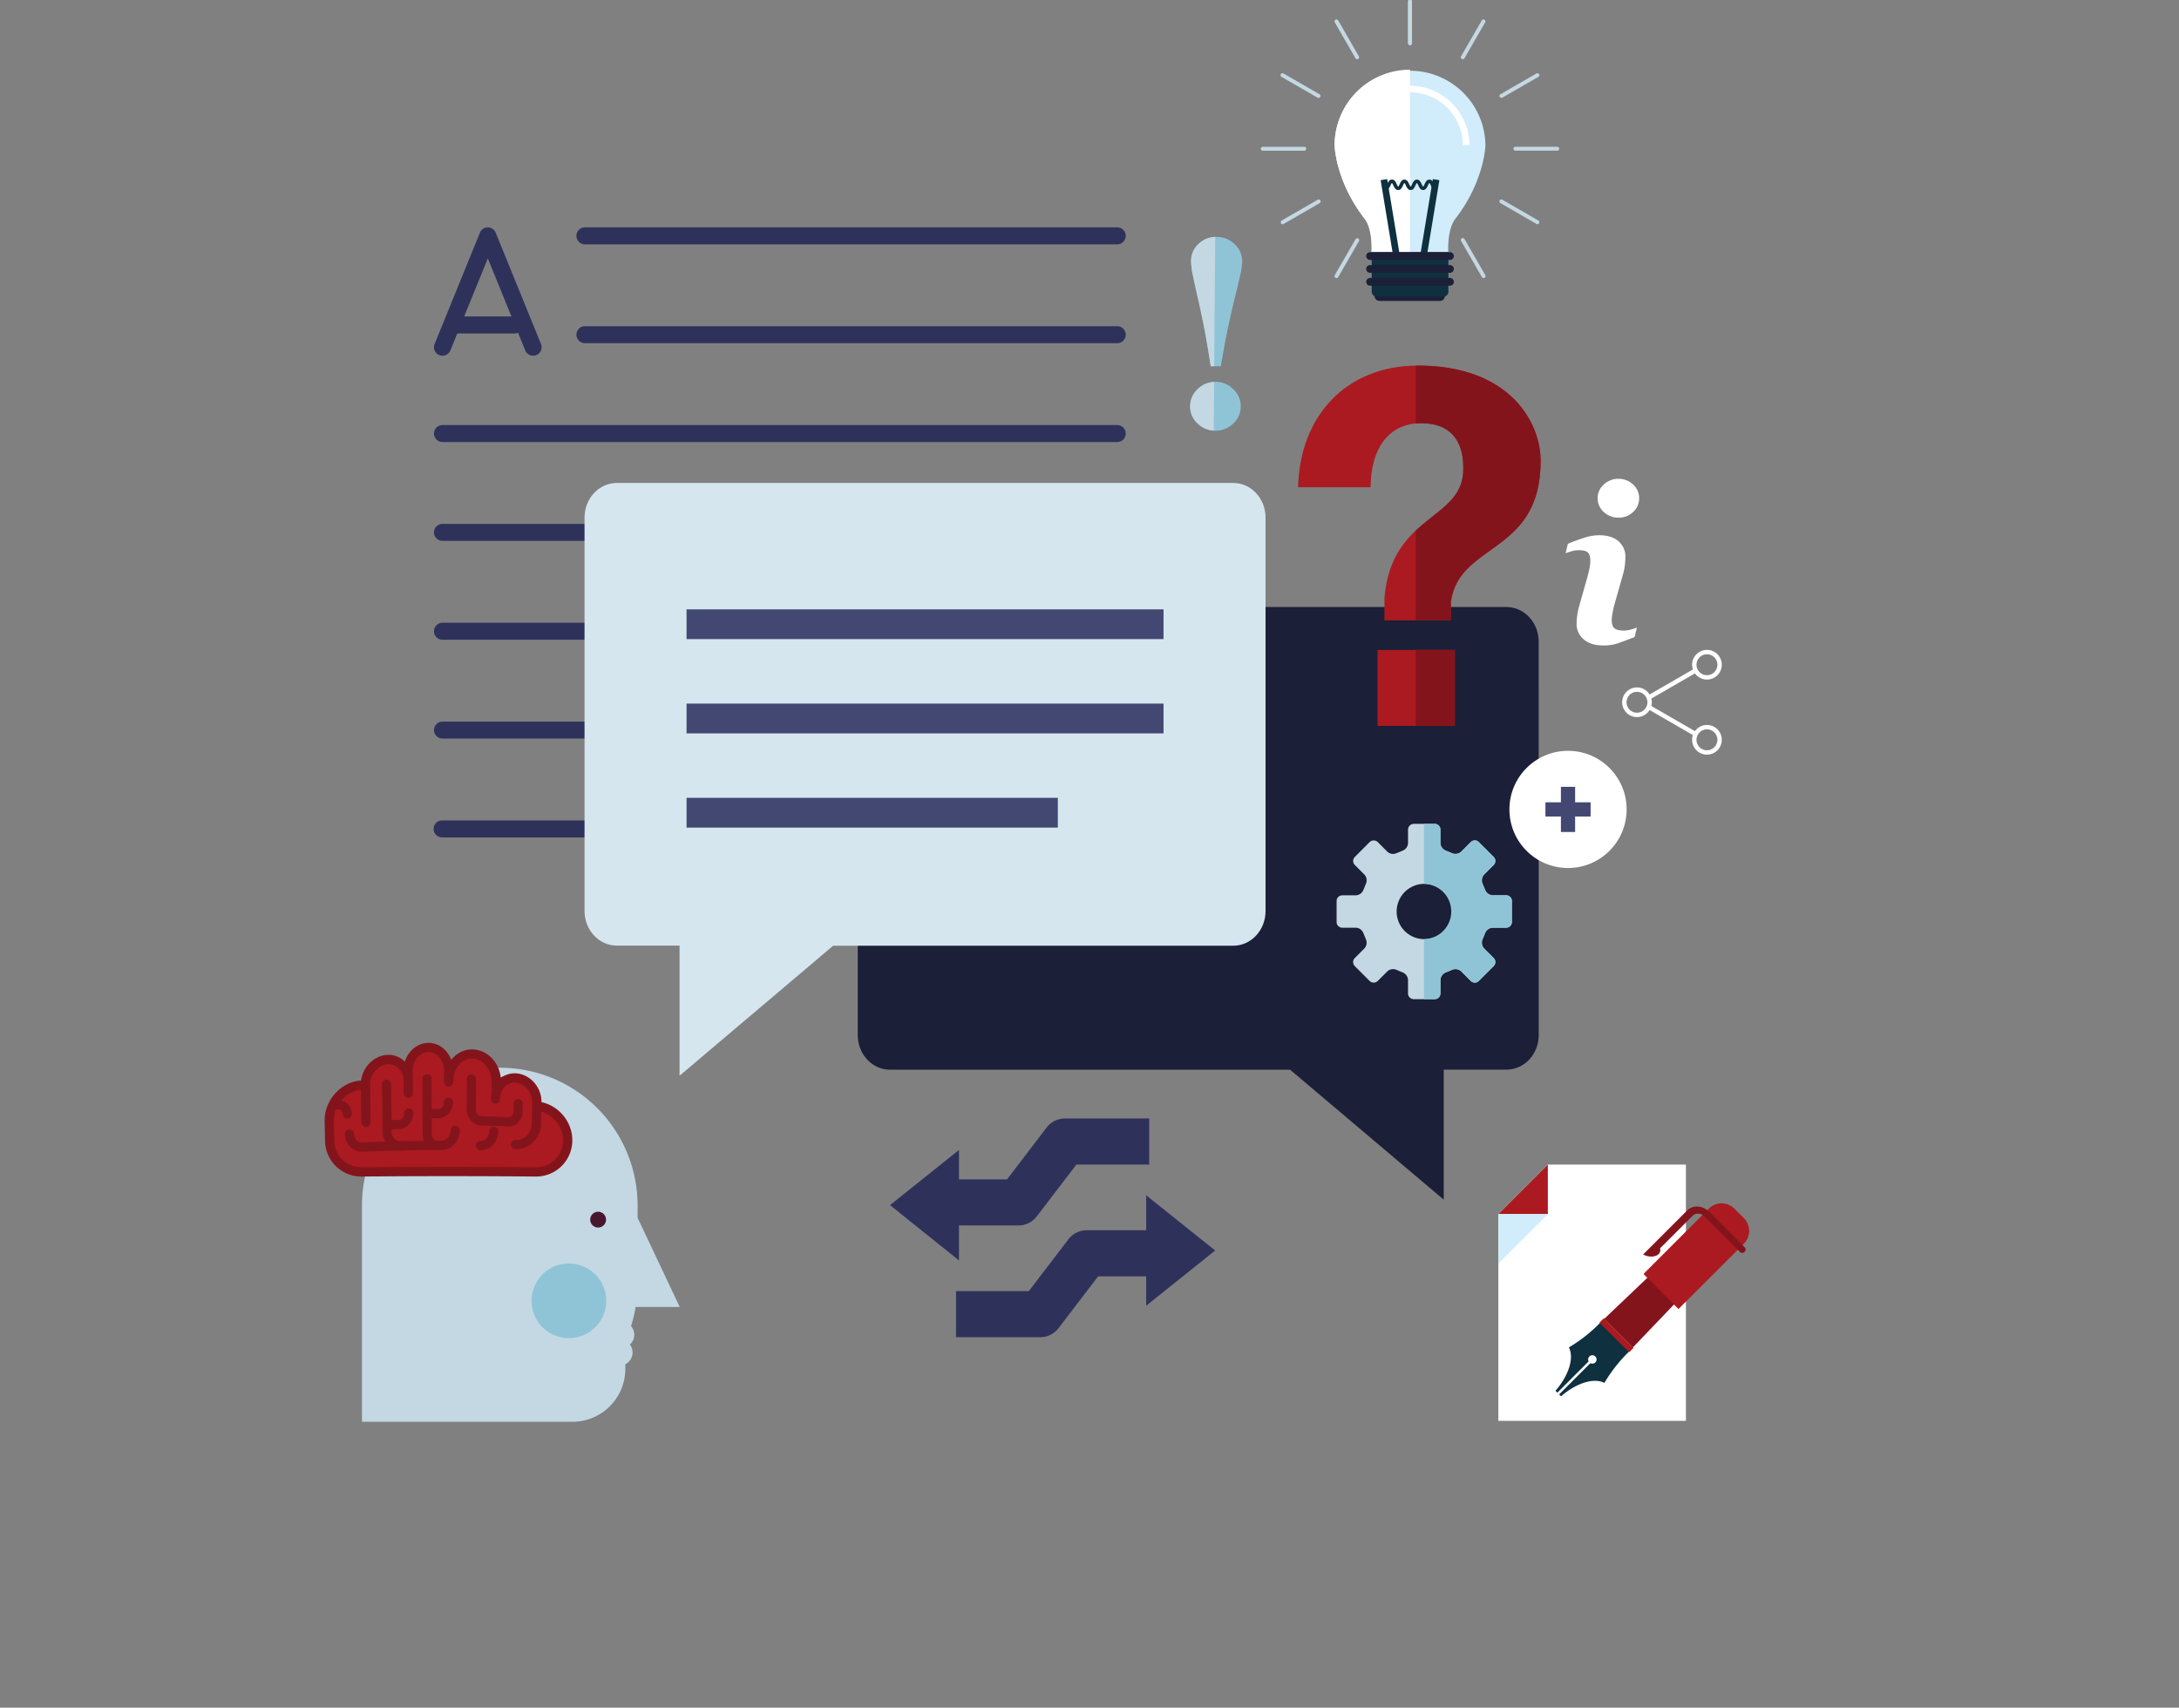 <?xml version="1.0" encoding="UTF-8"?> <svg xmlns="http://www.w3.org/2000/svg" id="Layer_1" data-name="Layer 1" viewBox="0 0 1448 1135"><rect x="0" y="0" width="1448" height="1135" fill="#808080" stroke="none"/><defs><style>.cls-1{fill:#2e325b;}.cls-2{fill:#1b1f38;}.cls-3{fill:#d5e6ef;}.cls-4{fill:#424872;}.cls-5{fill:#fff;}.cls-6{fill:#ab1a20;}.cls-7{fill:#d1ecfb;}.cls-8{fill:#0e303f;}.cls-9{fill:#84141c;}.cls-10{fill:#c3d8e2;}.cls-11{fill:#8fc4d7;}.cls-12{fill:#48172d;}</style></defs><path class="cls-1" d="M742.42,162.4H388.7a5.65,5.65,0,1,1,0-11.3H742.42a5.65,5.65,0,1,1,0,11.3Z"></path><path class="cls-1" d="M742.42,228.1H388.7a5.65,5.65,0,1,1,0-11.3H742.42a5.65,5.65,0,1,1,0,11.3Z"></path><path class="cls-1" d="M742.42,293.8H294.05a5.65,5.65,0,1,1,0-11.3H742.42a5.65,5.65,0,1,1,0,11.3Z"></path><path class="cls-1" d="M742.42,359.5H294.05a5.65,5.65,0,1,1,0-11.3H742.42a5.65,5.65,0,1,1,0,11.3Z"></path><path class="cls-1" d="M742.42,425.2H294.05a5.65,5.65,0,1,1,0-11.3H742.42a5.65,5.65,0,1,1,0,11.3Z"></path><path class="cls-1" d="M742.42,490.9H294.05a5.65,5.65,0,1,1,0-11.3H742.42a5.65,5.65,0,1,1,0,11.3Z"></path><path class="cls-1" d="M742.42,556.61H294.05a5.66,5.66,0,1,1,0-11.31H742.42a5.66,5.66,0,0,1,0,11.31Z"></path><path class="cls-1" d="M354.28,236.43a5.66,5.66,0,0,1-5.24-3.52l-24.88-61.17-24.88,61.17a5.65,5.65,0,1,1-10.47-4.26l30.11-74a5.65,5.65,0,0,1,10.47,0l30.12,74a5.64,5.64,0,0,1-5.23,7.78Z"></path><path class="cls-1" d="M342.08,221.65H302.26a5.66,5.66,0,0,1,0-11.31h39.82a5.66,5.66,0,0,1,0,11.31Z"></path><path class="cls-2" d="M1022.53,687.94c0,12.74-9.61,23-21.49,23H959.4v86.42L857.32,711H591.5c-11.89,0-21.5-10.29-21.5-23V426.44c0-12.74,9.61-23,21.5-23H1001c11.88,0,21.49,10.3,21.49,23Z"></path><path class="cls-3" d="M388.44,605.51c0,12.73,9.61,23,21.49,23h41.65V715l102.06-86.41H819.47c11.89,0,21.52-10.31,21.52-23V344c0-12.73-9.63-23-21.52-23H409.93c-11.88,0-21.49,10.3-21.49,23Z"></path><rect class="cls-4" x="456.23" y="405.01" width="316.96" height="19.77"></rect><rect class="cls-4" x="456.23" y="467.65" width="316.96" height="19.79"></rect><rect class="cls-4" x="456.23" y="530.29" width="246.73" height="19.78"></rect><path class="cls-5" d="M1087.77,417.06l-1.54,6.35q-7,2.74-11.11,4.16a29,29,0,0,1-9.63,1.44q-8.45,0-13.12-4.1a13.31,13.31,0,0,1-4.68-10.44,37.8,37.8,0,0,1,.35-5,58.41,58.41,0,0,1,1.13-5.8l5.81-20.54c.52-2,.94-3.83,1.29-5.59a24.15,24.15,0,0,0,.53-4.8c0-2.63-.53-4.46-1.61-5.51s-3.15-1.54-6.22-1.54a16.09,16.09,0,0,0-4.61.7c-1.57.47-2.94.93-4,1.34l1.54-6.32c3.82-1.56,7.44-2.88,10.92-4a32.08,32.08,0,0,1,9.85-1.66c5.59,0,9.89,1.35,12.93,4.05a13.41,13.41,0,0,1,4.53,10.51c0,.88-.09,2.46-.3,4.71a33,33,0,0,1-1.17,6.19l-5.78,20.46a56.36,56.36,0,0,0-1.27,5.63,30.62,30.62,0,0,0-.57,4.79c0,2.7.6,4.57,1.84,5.55s3.3,1.48,6.3,1.48a18.35,18.35,0,0,0,4.79-.75A25.92,25.92,0,0,0,1087.77,417.06Zm1.48-85.87a12,12,0,0,1-4,9.11,13.72,13.72,0,0,1-9.74,3.76,13.86,13.86,0,0,1-9.77-3.76,12.22,12.22,0,0,1,0-18.25,13.81,13.81,0,0,1,9.77-3.8,13.67,13.67,0,0,1,9.74,3.8A12.07,12.07,0,0,1,1089.25,331.19Z"></path><path class="cls-5" d="M1087.82,476.62a9.86,9.86,0,1,1,9.86-9.86,9.87,9.87,0,0,1-9.86,9.86Zm0-16.8a6.94,6.94,0,1,0,6.94,6.94,7,7,0,0,0-6.94-6.94Z"></path><path class="cls-5" d="M1134.31,451.67a9.86,9.86,0,1,1,9.86-9.86,9.86,9.86,0,0,1-9.86,9.86Zm0-16.79a6.94,6.94,0,1,0,6.94,6.93,6.94,6.94,0,0,0-6.94-6.93Z"></path><path class="cls-5" d="M1134.31,501.57a9.86,9.86,0,1,1,9.86-9.85,9.86,9.86,0,0,1-9.86,9.85Zm0-16.79a6.94,6.94,0,1,0,6.94,6.94,6.94,6.94,0,0,0-6.94-6.94Z"></path><path class="cls-5" d="M1125.67,488.74a1.39,1.39,0,0,1-.73-.2l-29.82-17.21a1.46,1.46,0,1,1,1.47-2.53L1126.4,486a1.46,1.46,0,0,1-.73,2.73Z"></path><path class="cls-5" d="M1095.86,464.92a1.46,1.46,0,0,1-.74-2.72L1124.94,445a1.46,1.46,0,1,1,1.46,2.53l-29.81,17.22a1.53,1.53,0,0,1-.73.19Z"></path><polygon class="cls-5" points="995.7 944.38 995.7 852.83 995.7 806.95 1028.59 774.05 1120.34 774.05 1120.34 808.03 1120.34 852.83 1120.34 944.38 995.7 944.38"></polygon><polygon class="cls-6" points="1028.59 806.95 995.7 806.95 1028.59 774.05 1028.59 806.95"></polygon><polygon class="cls-7" points="995.7 806.95 1028.59 806.95 995.7 839.82 995.7 806.95"></polygon><path class="cls-8" d="M1042.56,895.56c3.6,6.86,0,18.6-8.9,28.82l1.25,1.26.13-.13,20.64-20.64a2.8,2.8,0,1,1,1.16,1.17l-20.63,20.64-.13.12,1.25,1.26c10.23-8.93,22-12.51,28.82-8.9a100,100,0,0,1,19.14-23.39,85.83,85.83,0,0,1-10.41-8.93,86.72,86.72,0,0,1-8.94-10.41,100.49,100.49,0,0,1-23.38,19.13Z"></path><path class="cls-9" d="M1136.61,841.66c11.92-11.93-4.62-28.47-16.56-16.54-20.46,19.63-33.49,31.83-54,51.46l19.05,19C1104.77,875.16,1117,862.12,1136.61,841.66Z"></path><rect class="cls-6" x="1072.14" y="873.6" width="4.09" height="27.87" transform="translate(-312.96 1019.46) rotate(-45)"></rect><path class="cls-6" d="M1115.38,870.05,1159,826.49a12.06,12.06,0,0,0-.3-17l-6-6a12,12,0,0,0-17-.31l-43.56,43.57Z"></path><path class="cls-9" d="M1159.09,828.73l-23.28-23.29c-4.29-4.28-10.82-4.72-14.56-1l-25,25h0l-4.33,4.33c3.56,2,8.18,1.87,10.32-.28a3.55,3.55,0,0,0,.88-3.75l21.71-21.71c2-2,5.53-1.79,7.85.51l23.28,23.3a2.24,2.24,0,1,0,3.13-3.14Z"></path><path class="cls-10" d="M332.12,709.67a91.58,91.58,0,0,1,91.58,91.59v8.17l28,59.24H422.41a91.07,91.07,0,0,1-3.07,12.72,8.8,8.8,0,0,1-.73,12.25,8.8,8.8,0,0,1-3.06,13.11v3A35.21,35.21,0,0,1,380.34,945H240.53V801.26A91.58,91.58,0,0,1,332.12,709.67Z"></path><path class="cls-11" d="M353.24,864.59A24.81,24.81,0,1,0,378,839.78,24.8,24.8,0,0,0,353.24,864.59Z"></path><path class="cls-12" d="M392.22,810.64a5.25,5.25,0,1,0,5.25-5.25A5.26,5.26,0,0,0,392.22,810.64Z"></path><path class="cls-6" d="M378.47,758c.26-11.43-8.39-22.2-19.93-25.3-.63-9.05-8.06-17.24-17.28-18.18a15.65,15.65,0,0,0-9.26,2c-2-9-9.64-16.42-18.88-16.81A18,18,0,0,0,299.68,705c-3.07-5.75-8.85-9.7-15.31-9.45-6.74.24-12.53,4.72-15.33,10.77a15.87,15.87,0,0,0-11.42-3.2c-8.48.89-15.47,7.86-17.34,16h0c-13.39,1.79-23.93,14.17-23.67,26.74.09,4.07.17,8.12.26,12.18.28,12.59,11.24,23,24.43,23.14H354.05C367.23,781,378.2,770.61,378.47,758Z"></path><path class="cls-9" d="M356.5,782c-38.73-.35-78-.35-116.65,0A24.07,24.07,0,0,1,216,758.36l-.27-13.31c-.26-13.13,10-25.14,22.79-26.77a3.06,3.06,0,1,1,.78,6.08c-9.65,1.23-17.64,10.65-17.44,20.57l.27,13.31a17.9,17.9,0,0,0,17.69,17.58c38.69-.35,78-.35,116.7,0a17.93,17.93,0,0,0,17.67-17.58c.2-9.82-7.73-18.94-17.31-19.92a3.07,3.07,0,0,1,.62-6.1c12.85,1.31,23.09,13,22.82,26.15A24.08,24.08,0,0,1,356.5,782Z"></path><path class="cls-9" d="M343,763.83h-.45a3.06,3.06,0,0,1-3-3.15,3.11,3.11,0,0,1,3.15-3,9.89,9.89,0,0,0,7.22-2.81,11.51,11.51,0,0,0,3.48-8.21l.23-14c.11-6.55-4.82-12.48-10.76-13.07a8.86,8.86,0,0,0-6.88,2.29,11.81,11.81,0,0,0-3.68,8.72,3.06,3.06,0,0,1-3.07,3h0a3.06,3.06,0,0,1-3-3.09,17.94,17.94,0,0,1,5.7-13.23,15,15,0,0,1,11.59-3.83c9.14.91,16.45,9.5,16.29,19.16l-.23,14.15a17.59,17.59,0,0,1-5.38,12.55A16.08,16.08,0,0,1,343,763.83Z"></path><path class="cls-9" d="M329.64,729.12h0a3.08,3.08,0,0,1-3-3.1l.07-7.36c.07-7.84-5.73-14.72-12.66-15a11.15,11.15,0,0,0-8.17,3.22,15,15,0,0,0-4.4,10.79v0a3.07,3.07,0,0,1-3.06,3.07h0a3.06,3.06,0,0,1-3.06-3.06,21.11,21.11,0,0,1,6.28-15.26,17.15,17.15,0,0,1,12.68-4.92c10.32.43,18.63,9.93,18.53,21.19l-.07,7.36a3.06,3.06,0,0,1-3.06,3Z"></path><path class="cls-9" d="M243.18,749.06a3.06,3.06,0,0,1-3.06-3l-.38-24.93c-.16-10,7.37-18.94,16.79-19.93a15.25,15.25,0,0,1,11.91,3.88,18.34,18.34,0,0,1,5.9,13.65,3.07,3.07,0,0,1-3,3.09h0a3.07,3.07,0,0,1-3.07-3,12.27,12.27,0,0,0-3.85-9.12,9.23,9.23,0,0,0-7.19-2.35c-6.23.65-11.41,6.94-11.3,13.74l.38,24.93a3.08,3.08,0,0,1-3,3.11Z"></path><path class="cls-9" d="M271.34,729.68a3.06,3.06,0,0,1-3.07-3l-.11-15.15c-.09-9.81,7.17-18.06,16.18-18.39a15.14,15.14,0,0,1,11.05,4.45,19.26,19.26,0,0,1,5.83,13.84V719a3.07,3.07,0,1,1-6.13,0v-7.56a13.26,13.26,0,0,0-4-9.42,9.12,9.12,0,0,0-6.56-2.75c-5.63.21-10.34,5.8-10.28,12.22l.11,15.15a3.06,3.06,0,0,1-3,3.09Z"></path><path class="cls-9" d="M266.1,764.7a11.41,11.41,0,0,1-8-3.28,13.1,13.1,0,0,1-3.88-9.24l-.36-31.53a3.07,3.07,0,0,1,3-3.1h0a3.07,3.07,0,0,1,3.07,3l.36,31.54a7,7,0,0,0,2,4.9,5.66,5.66,0,0,0,3.81,1.55c9.07-.2,18.33-.32,27.52-.35,3.2,0,5.8-3.1,5.81-6.89a3.06,3.06,0,0,1,3.06-3.07h0a3.07,3.07,0,0,1,3.06,3.07c0,7.16-5.36,13-11.92,13-9.15,0-18.38.15-27.41.35Z"></path><path class="cls-9" d="M319.29,764.5h-.15a3.06,3.06,0,0,1-3-3.11,3.13,3.13,0,0,1,3.1-3,5.65,5.65,0,0,0,3.78-1.58,7.2,7.2,0,0,0,2.05-5,3.06,3.06,0,0,1,3.06-3h0a3.07,3.07,0,0,1,3,3.09,13.38,13.38,0,0,1-3.89,9.39,11.43,11.43,0,0,1-8,3.32Z"></path><path class="cls-9" d="M240.65,765.49a11.22,11.22,0,0,1-7.78-3.12,12,12,0,0,1-3.71-8.54,3.07,3.07,0,0,1,3-3.12,3.18,3.18,0,0,1,3.12,3,5.86,5.86,0,0,0,1.8,4.2,5.15,5.15,0,0,0,3.74,1.43c9.71-.38,19.58-.68,29.33-.86a3.07,3.07,0,1,1,.12,6.13c-9.71.18-19.54.48-29.22.86Z"></path><path class="cls-9" d="M337.89,748.69h-.43q-8.83-.42-17.7-.65c-5.32-.13-9.64-4.92-9.63-10.67l.09-20.26a3.06,3.06,0,0,1,3.06-3.06h0a3.08,3.08,0,0,1,3.06,3.08l-.09,20.27c0,2.43,1.63,4.46,3.65,4.51q8.94.23,17.84.65a3.17,3.17,0,0,0,2.31-.88,4.18,4.18,0,0,0,1.23-3l.07-5.21a3.05,3.05,0,0,1,3.06-3h0a3.06,3.06,0,0,1,3,3.09l-.07,5.19a10.33,10.33,0,0,1-3.15,7.4,9.24,9.24,0,0,1-6.38,2.56Z"></path><path class="cls-9" d="M290.56,764.37c-5.32,0-9.66-4.68-9.7-10.45l-.15-36.79a3.08,3.08,0,0,1,3.06-3.09h0a3,3,0,0,1,3.06,3l.15,36.82c0,2.4,1.62,4.35,3.58,4.35h2.24a3.07,3.07,0,0,1,0,6.13h-2.27Z"></path><path class="cls-9" d="M258.22,750.73a3.07,3.07,0,0,1-.14-6.13l6.87-.29c2-.07,3.67-2.1,3.65-4.53a3.06,3.06,0,0,1,3-3.08,3.11,3.11,0,0,1,3.09,3c0,5.71-4.24,10.51-9.56,10.7-2.26.09-4.53.18-6.81.29Z"></path><path class="cls-9" d="M284.47,743.31a3.07,3.07,0,0,1-.05-6.13q3.43-.06,6.89-.09c2,0,3.63-2,3.64-4.45a3.06,3.06,0,0,1,3.06-3.06h0a3.07,3.07,0,0,1,3.06,3.07c0,5.77-4.37,10.51-9.72,10.57l-6.83.09Z"></path><path class="cls-9" d="M230.8,743.55a3.07,3.07,0,0,1-3.07-3,3.36,3.36,0,0,0-1.09-2.55,2.75,2.75,0,0,0-2.22-.64,3.06,3.06,0,1,1-.77-6.08,8.81,8.81,0,0,1,7,2.08,9.59,9.59,0,0,1,3.22,7.07,3.06,3.06,0,0,1-3,3.12Z"></path><path class="cls-2" d="M957.11,200H916.87a3.23,3.23,0,1,1,0-6.45h40.24a3.23,3.23,0,0,1,0,6.45Z"></path><path class="cls-7" d="M886.87,96.43a50.12,50.12,0,0,1,100.23,0c0,1.64-1.2,24.81-20.08,49.11-5.53,7.34-4.61,22.1-4.56,22.1H911.39c.05,0,1.06-14.76-4.44-22.1C888,121.21,886.87,98.07,886.87,96.43Z"></path><path class="cls-5" d="M937,167.64H911.39c.05,0,1.06-14.76-4.44-22.1C888,121.21,886.87,98.07,886.87,96.43A50.1,50.1,0,0,1,937,46.32"></path><path class="cls-5" d="M976.46,96.42h-4.4A35.11,35.11,0,0,0,937,61.36V57a39.52,39.52,0,0,1,39.48,39.46Z"></path><polygon class="cls-8" points="947.93 171.55 943.59 170.83 952.16 119.02 956.5 119.74 947.93 171.55 947.93 171.55"></polygon><polygon class="cls-8" points="926.03 171.55 917.47 119.74 921.81 119.02 930.37 170.83 926.03 171.55 926.03 171.55"></polygon><path class="cls-8" d="M954,126.32c-1.8,0-2.58-1.75-3.15-3-.23-.53-.73-1.64-1-1.64s-.76,1.11-1,1.64c-.57,1.29-1.35,3-3.15,3s-2.57-1.75-3.14-3c-.24-.53-.74-1.64-1-1.64s-.77,1.11-1,1.64c-.56,1.29-1.34,3-3.15,3s-2.57-1.75-3.14-3c-.24-.53-.73-1.64-1-1.64s-.77,1.11-1,1.64c-.57,1.29-1.35,3-3.15,3s-2.58-1.75-3.15-3c-.24-.54-.74-1.65-1-1.65s-.78,1.11-1,1.64c-.56,1.29-1.34,3-3.14,3V124c.27,0,.77-1.11,1-1.65.57-1.28,1.35-3,3.15-3s2.59,1.75,3.15,3c.24.54.74,1.65,1,1.65s.78-1.11,1-1.65c.57-1.28,1.34-3,3.14-3s2.58,1.75,3.15,3c.24.54.74,1.65,1,1.65s.78-1.11,1-1.65c.57-1.28,1.35-3,3.14-3s2.58,1.75,3.15,3c.24.53.73,1.64,1,1.64s.77-1.11,1-1.64c.56-1.29,1.34-3,3.14-3s2.58,1.75,3.16,3c.23.53.72,1.64,1,1.64v2.34Z"></path><path class="cls-8" d="M962.51,167.66v26.2a3.26,3.26,0,0,1-3.26,3.26H914.77a3.26,3.26,0,0,1-3.24-3.26v-26.2Z"></path><path class="cls-2" d="M963.54,172.76H910.45a2.57,2.57,0,0,1,0-5.14h53.09a2.57,2.57,0,0,1,0,5.14Z"></path><path class="cls-2" d="M963.54,181.32H910.45a2.57,2.57,0,0,1,0-5.14h53.09a2.57,2.57,0,0,1,0,5.14Z"></path><path class="cls-2" d="M963.54,189.88H910.45a2.57,2.57,0,0,1,0-5.14h53.09a2.57,2.57,0,0,1,0,5.14Z"></path><path class="cls-10" d="M937,30a1.3,1.3,0,0,1-1.31-1.3V1.13a1.31,1.31,0,1,1,2.61,0V28.67A1.3,1.3,0,0,1,937,30Z"></path><path class="cls-10" d="M901.88,39.39a1.31,1.31,0,0,1-1.14-.66L887,14.89a1.31,1.31,0,0,1,2.27-1.31L903,37.42a1.31,1.31,0,0,1-.48,1.79,1.27,1.27,0,0,1-.64.18Z"></path><path class="cls-10" d="M876.19,65.09a1.34,1.34,0,0,1-.66-.18L851.69,51.14A1.31,1.31,0,1,1,853,48.88l23.84,13.77a1.31,1.31,0,0,1-.65,2.44Z"></path><path class="cls-10" d="M866.8,100.18H839.26a1.31,1.31,0,1,1,0-2.61H866.8a1.31,1.31,0,0,1,0,2.61Z"></path><path class="cls-10" d="M852.37,149a1.31,1.31,0,0,1-.66-2.44l23.85-13.76a1.31,1.31,0,1,1,1.31,2.26L853,148.87a1.2,1.2,0,0,1-.64.17Z"></path><path class="cls-10" d="M888.14,184.81a1.37,1.37,0,0,1-.65-.17,1.3,1.3,0,0,1-.48-1.79L900.78,159a1.31,1.31,0,0,1,2.27,1.31l-13.78,23.85a1.3,1.3,0,0,1-1.13.65Z"></path><path class="cls-10" d="M985.87,184.79a1.27,1.27,0,0,1-1.13-.66L971,160.29a1.31,1.31,0,1,1,2.26-1.31L987,182.83a1.3,1.3,0,0,1-.48,1.78,1.28,1.28,0,0,1-.65.18Z"></path><path class="cls-10" d="M1021.63,149a1.28,1.28,0,0,1-.65-.18l-23.85-13.77a1.31,1.31,0,1,1,1.31-2.26l23.84,13.77a1.31,1.31,0,0,1-.65,2.44Z"></path><path class="cls-10" d="M1034.72,100.14h-27.54a1.31,1.31,0,1,1,0-2.61h27.54a1.31,1.31,0,1,1,0,2.61Z"></path><path class="cls-10" d="M997.76,65.05a1.29,1.29,0,0,1-1.13-.66,1.3,1.3,0,0,1,.48-1.78L1021,48.84a1.3,1.3,0,0,1,1.3,2.26L998.41,64.87a1.25,1.25,0,0,1-.65.18Z"></path><path class="cls-10" d="M972.06,39.37a1.31,1.31,0,0,1-1.13-2l13.76-23.85a1.31,1.31,0,0,1,2.27,1.3L973.2,38.71a1.31,1.31,0,0,1-1.14.66Z"></path><path class="cls-10" d="M937,30a1.3,1.3,0,0,1-1.31-1.3V1.13a1.31,1.31,0,1,1,2.61,0V28.67A1.3,1.3,0,0,1,937,30Z"></path><path class="cls-10" d="M892,595.07h9a5.6,5.6,0,0,0,5-3.6l1.69-4.07a5.69,5.69,0,0,0-1-6.1l-6.37-6.37a3.77,3.77,0,0,1,0-5.36l9.84-9.87a3.85,3.85,0,0,1,5.39,0l6.38,6.38a5.61,5.61,0,0,0,6.08,1l4.06-1.68a5.65,5.65,0,0,0,3.6-5v-9a3.84,3.84,0,0,1,3.8-3.81h13.95a3.81,3.81,0,0,1,3.78,3.81v9a5.65,5.65,0,0,0,3.62,5l4.07,1.68a5.64,5.64,0,0,0,6.1-1l6.37-6.38a3.82,3.82,0,0,1,5.37,0l9.86,9.87a3.79,3.79,0,0,1,0,5.36l-6.38,6.37a5.74,5.74,0,0,0-1,6.1l1.69,4.07a5.65,5.65,0,0,0,5,3.6h9a3.82,3.82,0,0,1,3.8,3.81v13.93a3.82,3.82,0,0,1-3.8,3.8h-9a5.66,5.66,0,0,0-5,3.6l-1.69,4.09a5.7,5.7,0,0,0,1,6.08l6.38,6.38a3.8,3.8,0,0,1,0,5.37L982.72,652a3.82,3.82,0,0,1-5.37,0L971,645.61a5.67,5.67,0,0,0-6.1-1l-4.07,1.69a5.66,5.66,0,0,0-3.62,5v9a3.8,3.8,0,0,1-3.78,3.81H939.46a3.83,3.83,0,0,1-3.8-3.81v-9a5.65,5.65,0,0,0-3.6-5L928,644.62a5.64,5.64,0,0,0-6.08,1L915.54,652a3.85,3.85,0,0,1-5.39,0l-9.84-9.86a3.78,3.78,0,0,1,0-5.37l6.37-6.38a5.66,5.66,0,0,0,1-6.08L906,620.21a5.62,5.62,0,0,0-5-3.6h-9a3.81,3.81,0,0,1-3.8-3.8V598.88A3.81,3.81,0,0,1,892,595.07Zm54.48,29.14a18.37,18.37,0,1,0-18.37-18.37A18.36,18.36,0,0,0,946.44,624.21Z"></path><path class="cls-11" d="M946.25,624.2h.19a18.37,18.37,0,0,0,0-36.73h-.19V547.56h7.16a3.81,3.81,0,0,1,3.78,3.81v9a5.65,5.65,0,0,0,3.62,5l4.07,1.68a5.64,5.64,0,0,0,6.1-1l6.37-6.38a3.82,3.82,0,0,1,5.37,0l9.86,9.87a3.79,3.79,0,0,1,0,5.36l-6.38,6.37a5.74,5.74,0,0,0-1,6.1l1.69,4.07a5.65,5.65,0,0,0,5,3.6h9a3.82,3.82,0,0,1,3.8,3.81v13.93a3.82,3.82,0,0,1-3.8,3.8h-9a5.66,5.66,0,0,0-5,3.6l-1.69,4.09a5.7,5.7,0,0,0,1,6.08l6.38,6.38a3.8,3.8,0,0,1,0,5.37L982.72,652a3.82,3.82,0,0,1-5.37,0L971,645.61a5.67,5.67,0,0,0-6.1-1l-4.07,1.69a5.66,5.66,0,0,0-3.62,5v9a3.8,3.8,0,0,1-3.78,3.81h-7.16Z"></path><path class="cls-11" d="M825.44,173.78a46.71,46.71,0,0,1-1.35,9.46c-.87,3.92-2,8.54-3.28,13.8-1.28,5-2.71,11.24-4.34,18.7s-3.36,16.69-5.2,27.67l-6.71,0c-1.68-11.11-3.24-20.39-4.78-27.79s-2.85-13.61-4-18.64q-1.59-6.88-3-13.51a53.53,53.53,0,0,1-1.31-9.91,15.38,15.38,0,0,1,5.06-11.45,16.77,16.77,0,0,1,12-4.66,17,17,0,0,1,11.93,4.85A15.24,15.24,0,0,1,825.44,173.78Zm-.93,96.46a15.13,15.13,0,0,1-5.12,11.36,16.53,16.53,0,0,1-11.76,4.67,16.76,16.76,0,0,1-11.81-4.85A15.19,15.19,0,0,1,790.89,270,15.43,15.43,0,0,1,796,258.53a16.53,16.53,0,0,1,11.89-4.75,16.32,16.32,0,0,1,11.68,4.94A15.41,15.41,0,0,1,824.51,270.24Z"></path><path class="cls-10" d="M806.82,253.87A16.42,16.42,0,0,0,796,258.53,15.43,15.43,0,0,0,790.89,270a15.19,15.19,0,0,0,4.93,11.44,16.74,16.74,0,0,0,10.74,4.75Z"></path><path class="cls-10" d="M795.75,196.93c1.18,5,2.53,11.23,4,18.64s3.1,16.68,4.78,27.79l2.34,0,.67-85.9a16.62,16.62,0,0,0-11,4.58,15.38,15.38,0,0,0-5.06,11.45,53.53,53.53,0,0,0,1.31,9.91Q794.16,190,795.75,196.93Z"></path><path class="cls-6" d="M862.64,323.86C863.63,277,894.1,243,942.22,243c61.6,0,81.56,38.31,81.56,63.21,0,62.55-54,54.05-59.62,93.67v12.46H920V397.55c4.57-56.65,53.38-51.39,52.39-86.8,0-19.95-10.49-29.46-27.85-29.46-23.57,0-33.73,19.33-33.73,42.57ZM915.39,432H966.8v50.46H915.39Z"></path><path class="cls-9" d="M942.22,243c-.47,0-.92.05-1.39.06v38.45a36.68,36.68,0,0,1,3.69-.2c17.36,0,27.85,9.51,27.85,29.46.6,21.19-16.62,27.88-31.54,41.91v59.66h23.33V399.86c5.59-39.62,59.62-31.12,59.62-93.67C1023.78,281.29,1003.82,243,942.22,243Z"></path><rect class="cls-9" x="940.83" y="431.95" width="25.98" height="50.46"></rect><circle class="cls-5" cx="1041.99" cy="537.98" r="38.95"></circle><polygon class="cls-4" points="1057 533.25 1046.71 533.25 1046.71 522.97 1037.27 522.97 1037.27 533.25 1026.98 533.25 1026.98 542.7 1037.27 542.7 1037.27 552.99 1046.71 552.99 1046.71 542.7 1057 542.7 1057 533.25"></polygon><path class="cls-1" d="M807.53,831.15l-45.86-36.7v23.23H722.19a15.34,15.34,0,0,0-12.18,6l-26.35,34.47H635.3v30.63h55.93a15.35,15.35,0,0,0,12.18-6l26.34-34.45h31.92v19.53Z"></path><path class="cls-1" d="M591.43,801l45.84,36.75V814.51h39.5a15.33,15.33,0,0,0,12.17-6l26.35-34.46h48.38V743.39H707.72a15.34,15.34,0,0,0-12.18,6L669.2,783.89H637.27V764.32Z"></path></svg> 